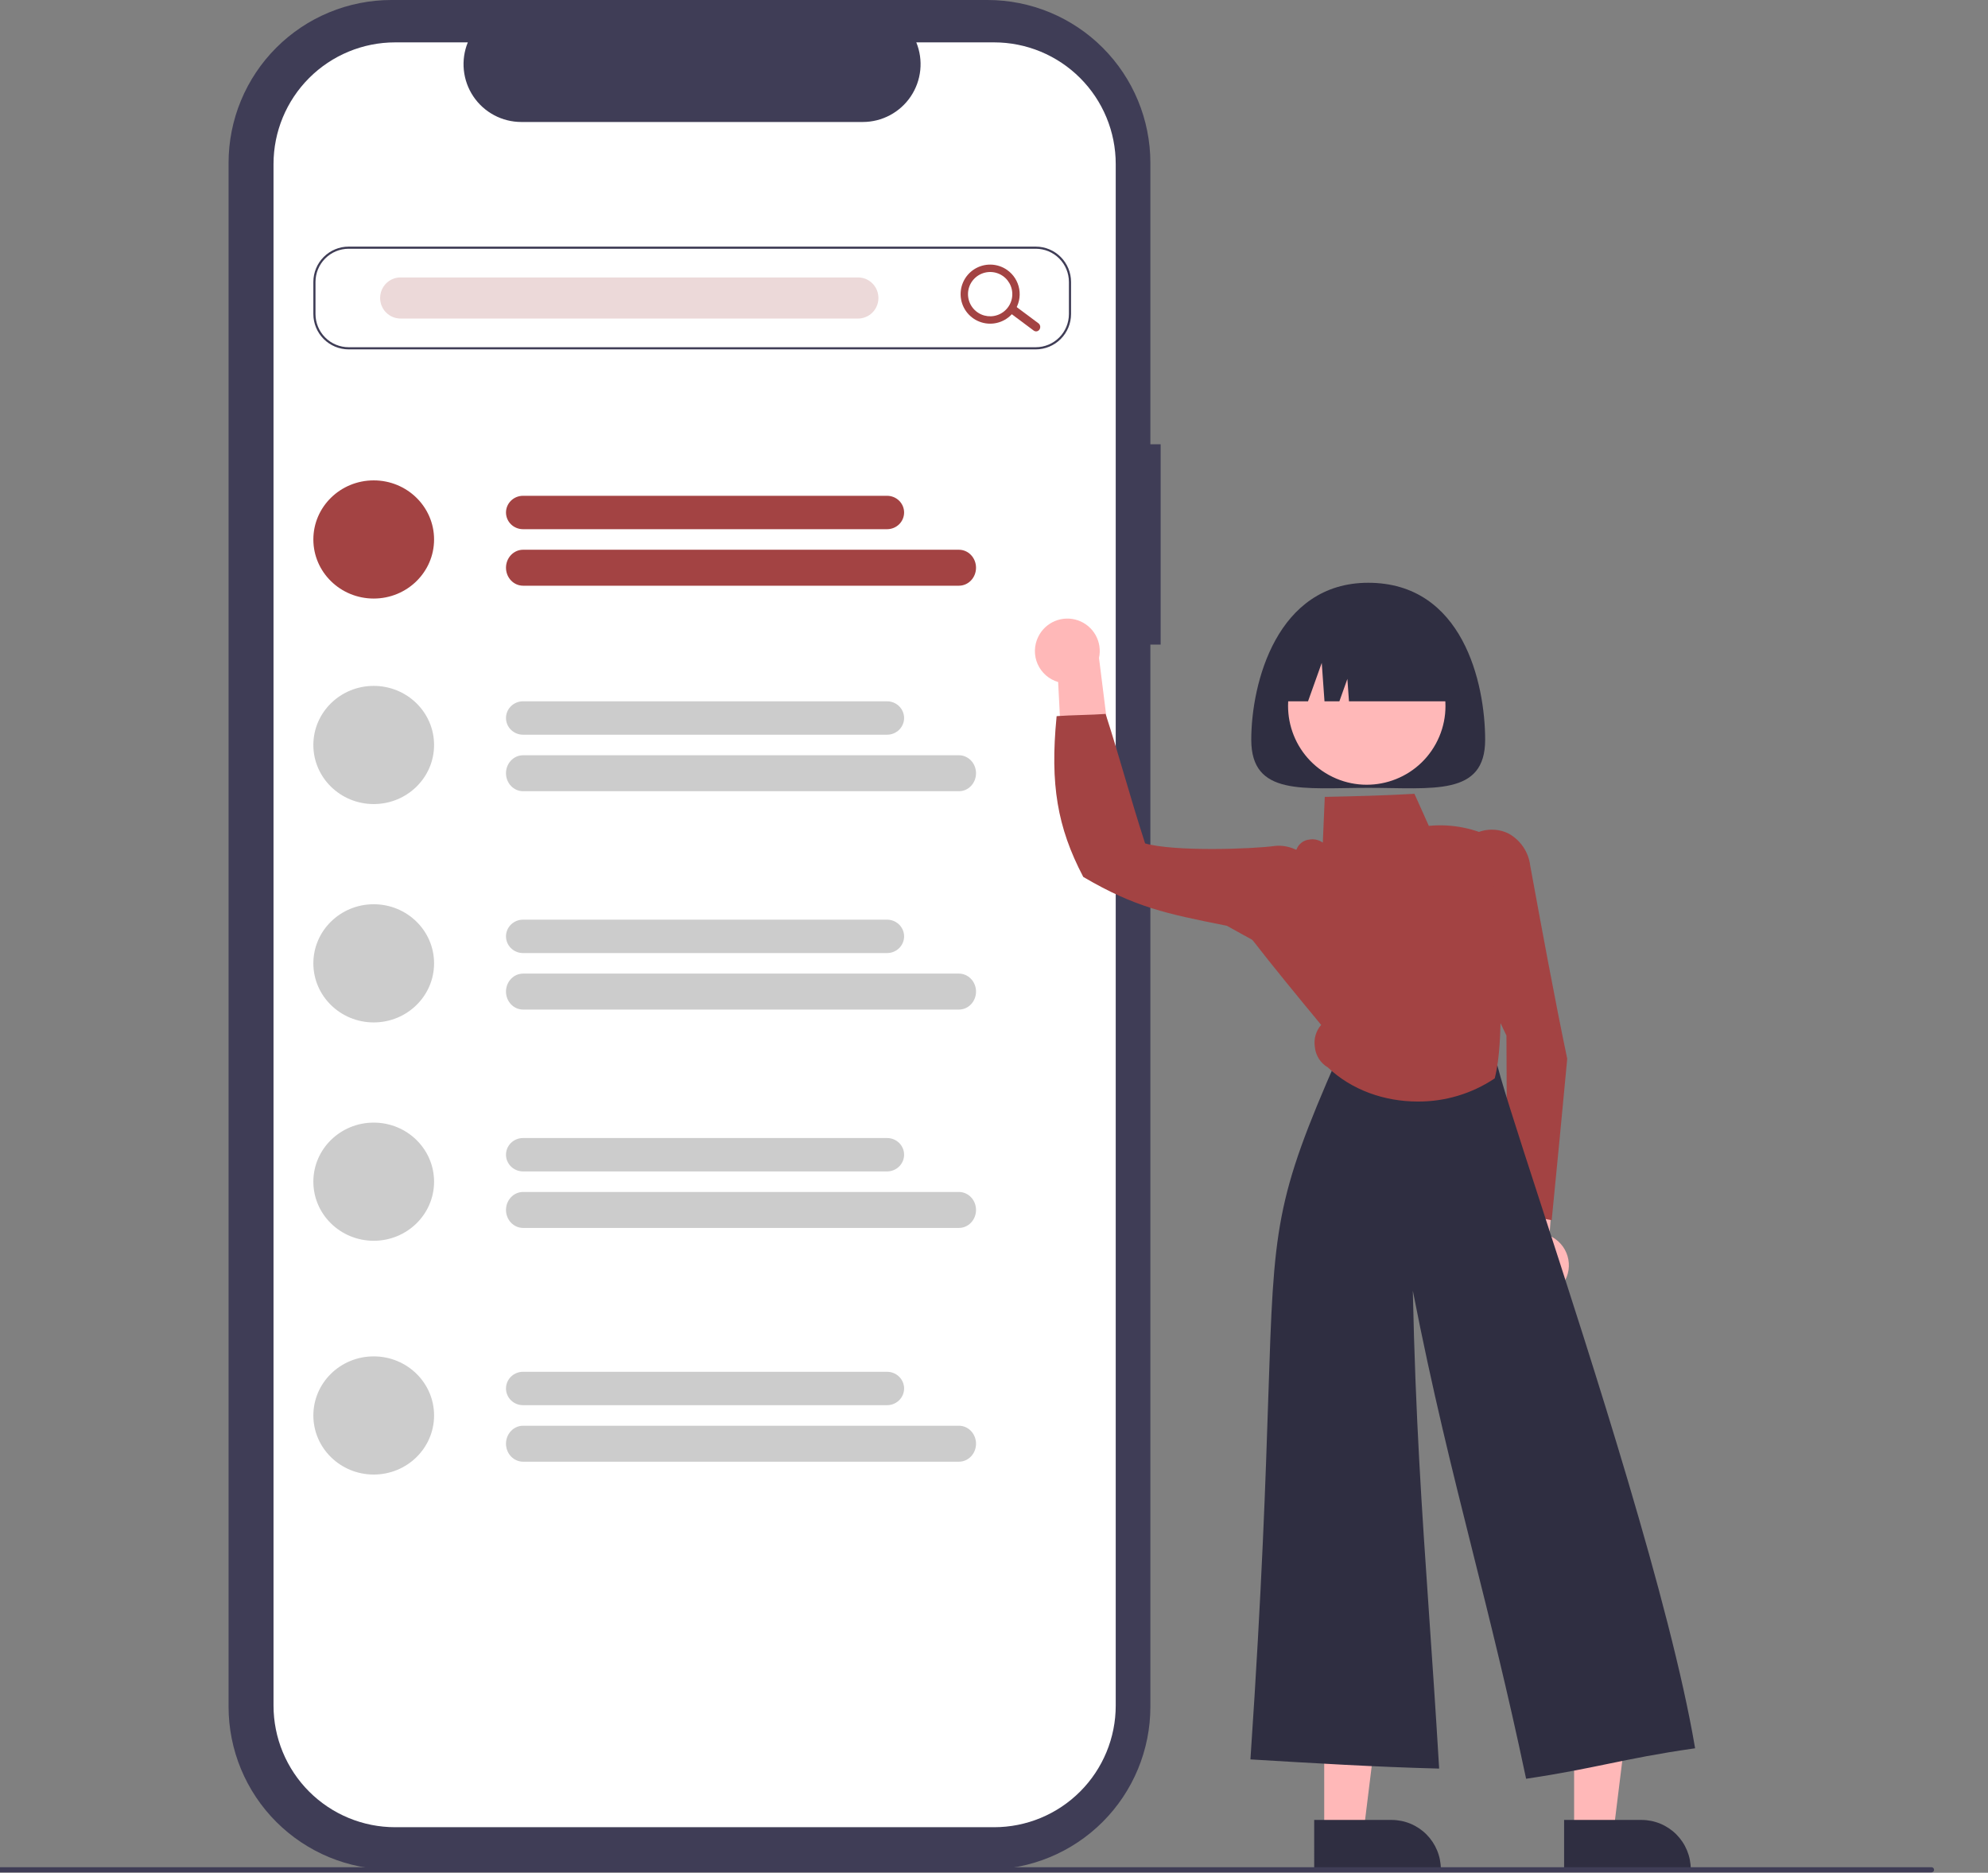 <svg xmlns="http://www.w3.org/2000/svg" width="774" height="729" viewBox="0 0 774 729" fill="none"><rect x="0" y="0" width="774" height="729" fill="#808080" stroke="none"/><g clip-path="url(#clip0_204_34)"><path d="M451.882 172.947H447.883V63.402C447.883 46.587 441.203 30.46 429.313 18.57C417.423 6.68 401.296 2.12175e-05 384.481 2.01908e-10H152.394C144.068 -2.10113e-05 135.824 1.64 128.131 4.826C120.439 8.012 113.45 12.682 107.562 18.57C101.675 24.457 97.005 31.447 93.818 39.139C90.632 46.831 88.992 55.076 88.992 63.402V664.376C88.992 672.702 90.632 680.947 93.818 688.639C97.005 696.331 101.675 703.321 107.562 709.208C113.45 715.095 120.439 719.766 128.131 722.952C135.823 726.138 144.068 727.778 152.394 727.778H384.481C401.296 727.778 417.422 721.098 429.313 709.208C441.203 697.318 447.883 681.192 447.883 664.376V250.923H451.881L451.882 172.947Z" fill="#3F3D56"></path><path d="M387.044 16.495H356.749C358.143 19.911 358.674 23.617 358.298 27.286C357.922 30.956 356.648 34.477 354.591 37.538C352.533 40.6 349.754 43.108 346.499 44.843C343.243 46.578 339.611 47.485 335.922 47.486H202.963C199.274 47.485 195.642 46.578 192.386 44.843C189.131 43.109 186.352 40.6 184.294 37.538C182.237 34.477 180.963 30.956 180.587 27.286C180.211 23.617 180.742 19.911 182.136 16.495H153.84C141.283 16.495 129.24 21.483 120.36 30.363C111.481 39.242 106.492 51.285 106.492 63.843V663.935C106.492 670.153 107.717 676.31 110.096 682.055C112.476 687.799 115.963 693.019 120.36 697.415C124.757 701.812 129.976 705.3 135.721 707.679C141.465 710.059 147.622 711.283 153.84 711.283H387.044C393.262 711.283 399.419 710.059 405.164 707.679C410.908 705.3 416.128 701.812 420.524 697.415C424.921 693.019 428.409 687.799 430.788 682.055C433.168 676.31 434.392 670.153 434.392 663.935V63.843C434.392 57.625 433.168 51.468 430.788 45.724C428.409 39.979 424.921 34.76 420.524 30.363C416.128 25.966 410.908 22.479 405.164 20.099C399.419 17.72 393.262 16.495 387.044 16.495Z" fill="white"></path><path d="M578.223 287.979C578.223 310.025 557.839 306.69 532.693 306.69C507.548 306.69 487.164 310.025 487.164 287.979C487.164 265.934 497.121 226.858 532.693 226.858C569.491 226.858 578.223 265.934 578.223 287.979Z" fill="#2F2E41"></path><path d="M404.22 247.889C403.408 249.533 402.966 251.335 402.925 253.169C402.884 255.002 403.246 256.822 403.985 258.5C404.723 260.179 405.821 261.675 407.201 262.883C408.58 264.091 410.208 264.982 411.969 265.493L414.263 310.009L432.918 296.279L427.88 256.111C428.542 253.095 428.076 249.942 426.568 247.247C425.061 244.553 422.618 242.505 419.702 241.491C416.785 240.478 413.599 240.57 410.745 241.749C407.892 242.928 405.57 245.113 404.22 247.889Z" fill="#FFB8B8"></path><path d="M608.734 499.465C609.747 497.936 610.411 496.203 610.682 494.39C610.952 492.576 610.821 490.725 610.299 488.967C609.777 487.209 608.875 485.588 607.658 484.216C606.441 482.844 604.938 481.756 603.255 481.028L606.562 436.576L586.332 447.858L586.293 488.341C585.258 491.249 585.325 494.437 586.482 497.299C587.64 500.161 589.807 502.499 592.573 503.87C595.339 505.242 598.512 505.55 601.491 504.738C604.469 503.926 607.047 502.05 608.734 499.465Z" fill="#FFB8B8"></path><path d="M515.565 713.445H530.857L538.132 654.459L515.562 654.46L515.565 713.445Z" fill="#FFB8B8"></path><path d="M511.664 708.452L541.781 708.451H541.782C544.302 708.451 546.798 708.948 549.127 709.912C551.455 710.876 553.571 712.29 555.353 714.072C557.135 715.855 558.549 717.97 559.514 720.299C560.478 722.627 560.975 725.123 560.974 727.644V728.267L511.665 728.269L511.664 708.452Z" fill="#2F2E41"></path><path d="M612.861 713.445H628.154L635.429 654.459L612.859 654.46L612.861 713.445Z" fill="#FFB8B8"></path><path d="M608.961 708.452L639.077 708.451H639.079C641.599 708.451 644.095 708.948 646.423 709.912C648.752 710.876 650.868 712.29 652.65 714.072C654.432 715.855 655.846 717.97 656.81 720.299C657.775 722.627 658.271 725.123 658.271 727.644V728.267L608.962 728.269L608.961 708.452Z" fill="#2F2E41"></path><path d="M604.13 474.973L603.465 474.852C597.895 473.844 592.257 472.824 587.3 471.758L586.81 471.652L586.808 471.15C586.723 448.54 586.638 425.934 586.512 403.123C574.673 379.26 569.696 352.576 572.136 326.049L572.164 325.769L572.394 325.604C574.551 324.106 577.069 323.209 579.688 323.007C582.307 322.804 584.933 323.303 587.295 324.452C589.606 325.715 591.582 327.512 593.057 329.694C594.532 331.876 595.464 334.379 595.776 336.994C600.284 361.561 604.951 387.002 610.155 412.072L610.175 412.163L610.166 412.257C608.237 432.702 606.244 453.844 604.197 474.301L604.13 474.973Z" fill="#A34343"></path><path d="M594.167 692.422L594.046 691.847C586.891 658.007 579.985 630.451 573.307 603.801C565.303 571.864 557.719 541.601 550.062 502.437C551.113 551.824 553.556 587.306 556.363 628.091C557.631 646.507 558.942 665.55 560.272 687.781L560.312 688.46L559.633 688.443C535.699 687.83 511.178 686.351 487.463 684.922L486.836 684.885L486.879 684.257C491.368 618.079 492.775 575.076 493.802 543.676C495.97 477.43 496.303 467.247 520.98 411.182C521.915 409.056 527.495 402.771 533.631 403.729L582.181 411.285L582.266 411.712C583.637 418.613 590.435 439.553 599.845 468.535C619.96 530.491 650.358 624.12 659.855 679.93L659.962 680.563L659.327 680.653C645.534 682.613 635.607 684.654 626.007 686.628C616.924 688.496 607.532 690.427 594.748 692.335L594.167 692.422Z" fill="#2F2E41"></path><path d="M551.969 428.798C539.011 428.799 526.203 424.303 517.021 415.548C515.586 414.713 514.373 413.546 513.483 412.144C512.593 410.743 512.053 409.148 511.909 407.494C511.673 405.979 511.772 404.43 512.198 402.958C512.625 401.485 513.368 400.123 514.377 398.968C505.375 388.072 496.08 376.81 487.183 365.343L486.938 365.026L487.222 364.483C493.043 353.361 499.062 341.862 504.843 330.499C505.245 329.508 505.907 328.645 506.759 328C507.612 327.354 508.622 326.951 509.685 326.832C510.608 326.658 511.556 326.673 512.473 326.878C513.39 327.083 514.255 327.473 515.016 328.023L515.027 327.747C515.269 321.995 515.511 316.243 515.759 310.79L515.785 310.208L516.368 310.195C527.483 309.95 538.975 309.695 550.264 309.027L550.694 309.001L556.292 321.491C565.386 320.607 574.537 322.465 582.567 326.824L582.936 327.021L582.893 327.438C580.641 348.902 581.131 370.567 584.351 391.908C584.176 401.652 583.988 411.611 582.011 419.55L581.954 419.781L581.756 419.915C572.931 425.772 562.56 428.864 551.969 428.798Z" fill="#A34343"></path><path d="M504.267 374.613L503.521 374.27C494.814 369.902 486.079 365.056 477.633 360.37L476.466 360.142C454.226 355.678 441.975 353.22 421.911 341.454L421.756 341.362L421.674 341.204C411.627 322.012 408.825 305.236 411.334 279.306L411.384 278.786L411.904 278.745C414.079 278.568 417.624 278.45 421.052 278.336C424.388 278.225 427.837 278.109 429.951 277.943L430.442 277.904L430.593 278.372C433.222 286.491 435.456 294.065 437.82 302.084C440.251 310.328 442.763 318.847 445.823 328.313C457.027 331.533 487.061 330.571 496.399 329.299C501.788 328.746 507.233 331.237 510.99 335.933L511.163 336.15L511.118 336.424C509.062 348.971 506.702 361.592 504.419 373.798L504.267 374.613Z" fill="#A34343"></path><path d="M559.015 289.533C567.131 274.686 561.675 256.071 546.828 247.955C531.981 239.839 513.366 245.296 505.25 260.142C497.134 274.989 502.59 293.604 517.437 301.72C532.284 309.836 550.899 304.38 559.015 289.533Z" fill="#FFB8B8"></path><path d="M497.141 273.011H509.258L514.604 258.042L515.673 273.011H521.464L524.583 264.279L525.207 273.011H568.241C568.241 264.409 564.824 256.16 558.742 250.078C552.66 243.996 544.411 240.579 535.809 240.579H529.572C520.971 240.579 512.722 243.996 506.64 250.078C500.558 256.16 497.141 264.409 497.141 273.011Z" fill="#2F2E41"></path><path d="M752 728.858H-14C-14.265 728.858 -14.52 728.753 -14.707 728.565C-14.895 728.377 -15 728.123 -15 727.858C-15 727.593 -14.895 727.338 -14.707 727.151C-14.52 726.963 -14.265 726.858 -14 726.858H752C752.265 726.858 752.52 726.963 752.707 727.151C752.895 727.338 753 727.593 753 727.858C753 728.123 752.895 728.377 752.707 728.565C752.52 728.753 752.265 728.858 752 728.858Z" fill="#3F3D56"></path><path d="M403.269 136H135.731C132.09 135.996 128.6 134.546 126.026 131.968C123.452 129.39 122.004 125.895 122 122.25V109.75C122.004 106.105 123.452 102.61 126.026 100.032C128.6 97.454 132.09 96.004 135.731 96H403.269C406.91 96.004 410.4 97.454 412.974 100.032C415.548 102.61 416.996 106.105 417 109.75V122.25C416.996 125.895 415.548 129.39 412.974 131.968C410.4 134.546 406.91 135.996 403.269 136ZM135.731 96.833C132.311 96.837 129.032 98.199 126.614 100.621C124.196 103.042 122.836 106.325 122.832 109.75V122.25C122.836 125.675 124.196 128.958 126.614 131.379C129.032 133.801 132.311 135.163 135.731 135.167H403.269C406.689 135.163 409.968 133.801 412.386 131.379C414.804 128.958 416.164 125.675 416.168 122.25V109.75C416.164 106.325 414.804 103.042 412.386 100.621C409.968 98.199 406.689 96.837 403.269 96.833H135.731Z" fill="#3F3D56"></path><path d="M334.073 108H155.927C151.549 108 148 111.582 148 116V116C148 120.418 151.549 124 155.927 124H334.073C338.451 124 342 120.418 342 116C342 111.582 338.451 108 334.073 108Z" fill="#A34343" fill-opacity="0.2"></path><path d="M404.709 128.264C404.464 128.639 404.09 128.894 403.67 128.974C403.25 129.053 402.817 128.95 402.467 128.688L393.686 122.139C393.337 121.876 393.099 121.476 393.024 121.025C392.95 120.574 393.046 120.111 393.291 119.736C393.536 119.361 393.91 119.106 394.33 119.026C394.75 118.947 395.183 119.05 395.533 119.312L404.314 125.861C404.663 126.124 404.901 126.524 404.976 126.975C405.05 127.426 404.954 127.889 404.709 128.264Z" fill="#A34343"></path><path d="M394.925 121.096C393.62 122.959 391.792 124.394 389.672 125.218C387.551 126.042 385.234 126.22 383.013 125.727C380.792 125.235 378.767 124.095 377.194 122.452C375.62 120.81 374.57 118.737 374.175 116.497C373.78 114.257 374.058 111.95 374.974 109.869C375.89 107.787 377.403 106.023 379.322 104.801C381.241 103.579 383.479 102.953 385.753 103.003C388.028 103.052 390.236 103.775 392.1 105.08C394.596 106.831 396.295 109.501 396.825 112.504C397.355 115.506 396.671 118.596 394.925 121.096ZM378.436 109.553C377.457 110.95 376.915 112.606 376.878 114.312C376.841 116.017 377.31 117.696 378.227 119.134C379.144 120.573 380.466 121.708 382.028 122.395C383.59 123.082 385.32 123.29 387.001 122.994C388.681 122.698 390.236 121.91 391.468 120.73C392.701 119.551 393.556 118.032 393.925 116.367C394.294 114.701 394.161 112.964 393.543 111.374C392.924 109.784 391.848 108.413 390.451 107.435C388.576 106.125 386.258 105.613 384.005 106.01C381.753 106.407 379.75 107.681 378.436 109.553Z" fill="#A34343"></path><path d="M345.369 206H203.631C201.872 206 200.186 205.315 198.942 204.096C197.699 202.877 197 201.224 197 199.5C197 197.776 197.699 196.123 198.942 194.904C200.186 193.685 201.872 193 203.631 193H345.369C347.128 193 348.814 193.685 350.058 194.904C351.301 196.123 352 197.776 352 199.5C352 201.224 351.301 202.877 350.058 204.096C348.814 205.315 347.128 206 345.369 206Z" fill="#A34343"></path><path d="M345.369 286H203.631C201.872 286 200.186 285.315 198.942 284.096C197.699 282.877 197 281.224 197 279.5C197 277.776 197.699 276.123 198.942 274.904C200.186 273.685 201.872 273 203.631 273H345.369C347.128 273 348.814 273.685 350.058 274.904C351.301 276.123 352 277.776 352 279.5C352 281.224 351.301 282.877 350.058 284.096C348.814 285.315 347.128 286 345.369 286Z" fill="#CCCCCC"></path><path d="M345.369 371H203.631C201.872 371 200.186 370.315 198.942 369.096C197.699 367.877 197 366.224 197 364.5C197 362.776 197.699 361.123 198.942 359.904C200.186 358.685 201.872 358 203.631 358H345.369C347.128 358 348.814 358.685 350.058 359.904C351.301 361.123 352 362.776 352 364.5C352 366.224 351.301 367.877 350.058 369.096C348.814 370.315 347.128 371 345.369 371Z" fill="#CCCCCC"></path><path d="M345.369 456H203.631C201.872 456 200.186 455.315 198.942 454.096C197.699 452.877 197 451.224 197 449.5C197 447.776 197.699 446.123 198.942 444.904C200.186 443.685 201.872 443 203.631 443H345.369C347.128 443 348.814 443.685 350.058 444.904C351.301 446.123 352 447.776 352 449.5C352 451.224 351.301 452.877 350.058 454.096C348.814 455.315 347.128 456 345.369 456Z" fill="#CCCCCC"></path><path d="M345.369 547H203.631C201.872 547 200.186 546.315 198.942 545.096C197.699 543.877 197 542.224 197 540.5C197 538.776 197.699 537.123 198.942 535.904C200.186 534.685 201.872 534 203.631 534H345.369C347.128 534 348.814 534.685 350.058 535.904C351.301 537.123 352 538.776 352 540.5C352 542.224 351.301 543.877 350.058 545.096C348.814 546.315 347.128 547 345.369 547Z" fill="#CCCCCC"></path><path d="M373.336 228H203.646C201.882 227.997 200.192 227.259 198.946 225.946C197.7 224.634 197 222.855 197 221C197 219.145 197.7 217.366 198.946 216.054C200.192 214.741 201.882 214.003 203.646 214H373.336C374.211 213.999 375.077 214.179 375.886 214.53C376.694 214.881 377.429 215.397 378.048 216.047C378.667 216.697 379.158 217.469 379.493 218.319C379.828 219.169 380 220.08 380 221C380 221.92 379.828 222.831 379.493 223.681C379.158 224.531 378.667 225.303 378.048 225.953C377.429 226.603 376.694 227.119 375.886 227.47C375.077 227.821 374.211 228.001 373.336 228Z" fill="#A34343"></path><path d="M373.336 308H203.646C201.882 307.997 200.192 307.259 198.946 305.946C197.7 304.634 197 302.855 197 301C197 299.145 197.7 297.366 198.946 296.054C200.192 294.741 201.882 294.003 203.646 294H373.336C374.211 293.999 375.077 294.179 375.886 294.53C376.694 294.881 377.429 295.397 378.048 296.047C378.667 296.697 379.158 297.469 379.493 298.319C379.828 299.169 380 300.08 380 301C380 301.92 379.828 302.831 379.493 303.681C379.158 304.531 378.667 305.303 378.048 305.953C377.429 306.603 376.694 307.119 375.886 307.47C375.077 307.821 374.211 308.001 373.336 308Z" fill="#CCCCCC"></path><path d="M373.336 393H203.646C201.882 392.997 200.192 392.259 198.946 390.946C197.7 389.634 197 387.855 197 386C197 384.145 197.7 382.366 198.946 381.054C200.192 379.741 201.882 379.003 203.646 379H373.336C374.211 378.999 375.077 379.179 375.886 379.53C376.694 379.881 377.429 380.397 378.048 381.047C378.667 381.697 379.158 382.469 379.493 383.319C379.828 384.169 380 385.08 380 386C380 386.92 379.828 387.831 379.493 388.681C379.158 389.531 378.667 390.303 378.048 390.953C377.429 391.603 376.694 392.119 375.886 392.47C375.077 392.821 374.211 393.001 373.336 393Z" fill="#CCCCCC"></path><path d="M373.336 478H203.646C201.882 477.997 200.192 477.259 198.946 475.946C197.7 474.634 197 472.855 197 471C197 469.145 197.7 467.366 198.946 466.054C200.192 464.741 201.882 464.003 203.646 464H373.336C374.211 463.999 375.077 464.179 375.886 464.53C376.694 464.881 377.429 465.397 378.048 466.047C378.667 466.697 379.158 467.469 379.493 468.319C379.828 469.169 380 470.08 380 471C380 471.92 379.828 472.831 379.493 473.681C379.158 474.531 378.667 475.303 378.048 475.953C377.429 476.603 376.694 477.119 375.886 477.47C375.077 477.821 374.211 478.001 373.336 478Z" fill="#CCCCCC"></path><path d="M373.336 569H203.646C201.882 568.997 200.192 568.259 198.946 566.946C197.7 565.634 197 563.855 197 562C197 560.145 197.7 558.366 198.946 557.054C200.192 555.741 201.882 555.003 203.646 555H373.336C374.211 554.999 375.077 555.179 375.886 555.53C376.694 555.881 377.429 556.397 378.048 557.047C378.667 557.697 379.158 558.469 379.493 559.319C379.828 560.169 380 561.08 380 562C380 562.92 379.828 563.831 379.493 564.681C379.158 565.531 378.667 566.303 378.048 566.953C377.429 567.603 376.694 568.119 375.886 568.47C375.077 568.821 374.211 569.001 373.336 569Z" fill="#CCCCCC"></path><path d="M145.5 233C158.479 233 169 222.703 169 210C169 197.297 158.479 187 145.5 187C132.521 187 122 197.297 122 210C122 222.703 132.521 233 145.5 233Z" fill="#A34343"></path><path d="M145.5 313C158.479 313 169 302.703 169 290C169 277.297 158.479 267 145.5 267C132.521 267 122 277.297 122 290C122 302.703 132.521 313 145.5 313Z" fill="#CCCCCC"></path><path d="M145.5 398C158.479 398 169 387.703 169 375C169 362.297 158.479 352 145.5 352C132.521 352 122 362.297 122 375C122 387.703 132.521 398 145.5 398Z" fill="#CCCCCC"></path><path d="M145.5 483C158.479 483 169 472.703 169 460C169 447.297 158.479 437 145.5 437C132.521 437 122 447.297 122 460C122 472.703 132.521 483 145.5 483Z" fill="#CCCCCC"></path><path d="M145.5 574C158.479 574 169 563.703 169 551C169 538.297 158.479 528 145.5 528C132.521 528 122 538.297 122 551C122 563.703 132.521 574 145.5 574Z" fill="#CCCCCC"></path></g><defs><clipPath id="clip0_204_34"><rect width="774" height="729" fill="white"></rect></clipPath></defs></svg>